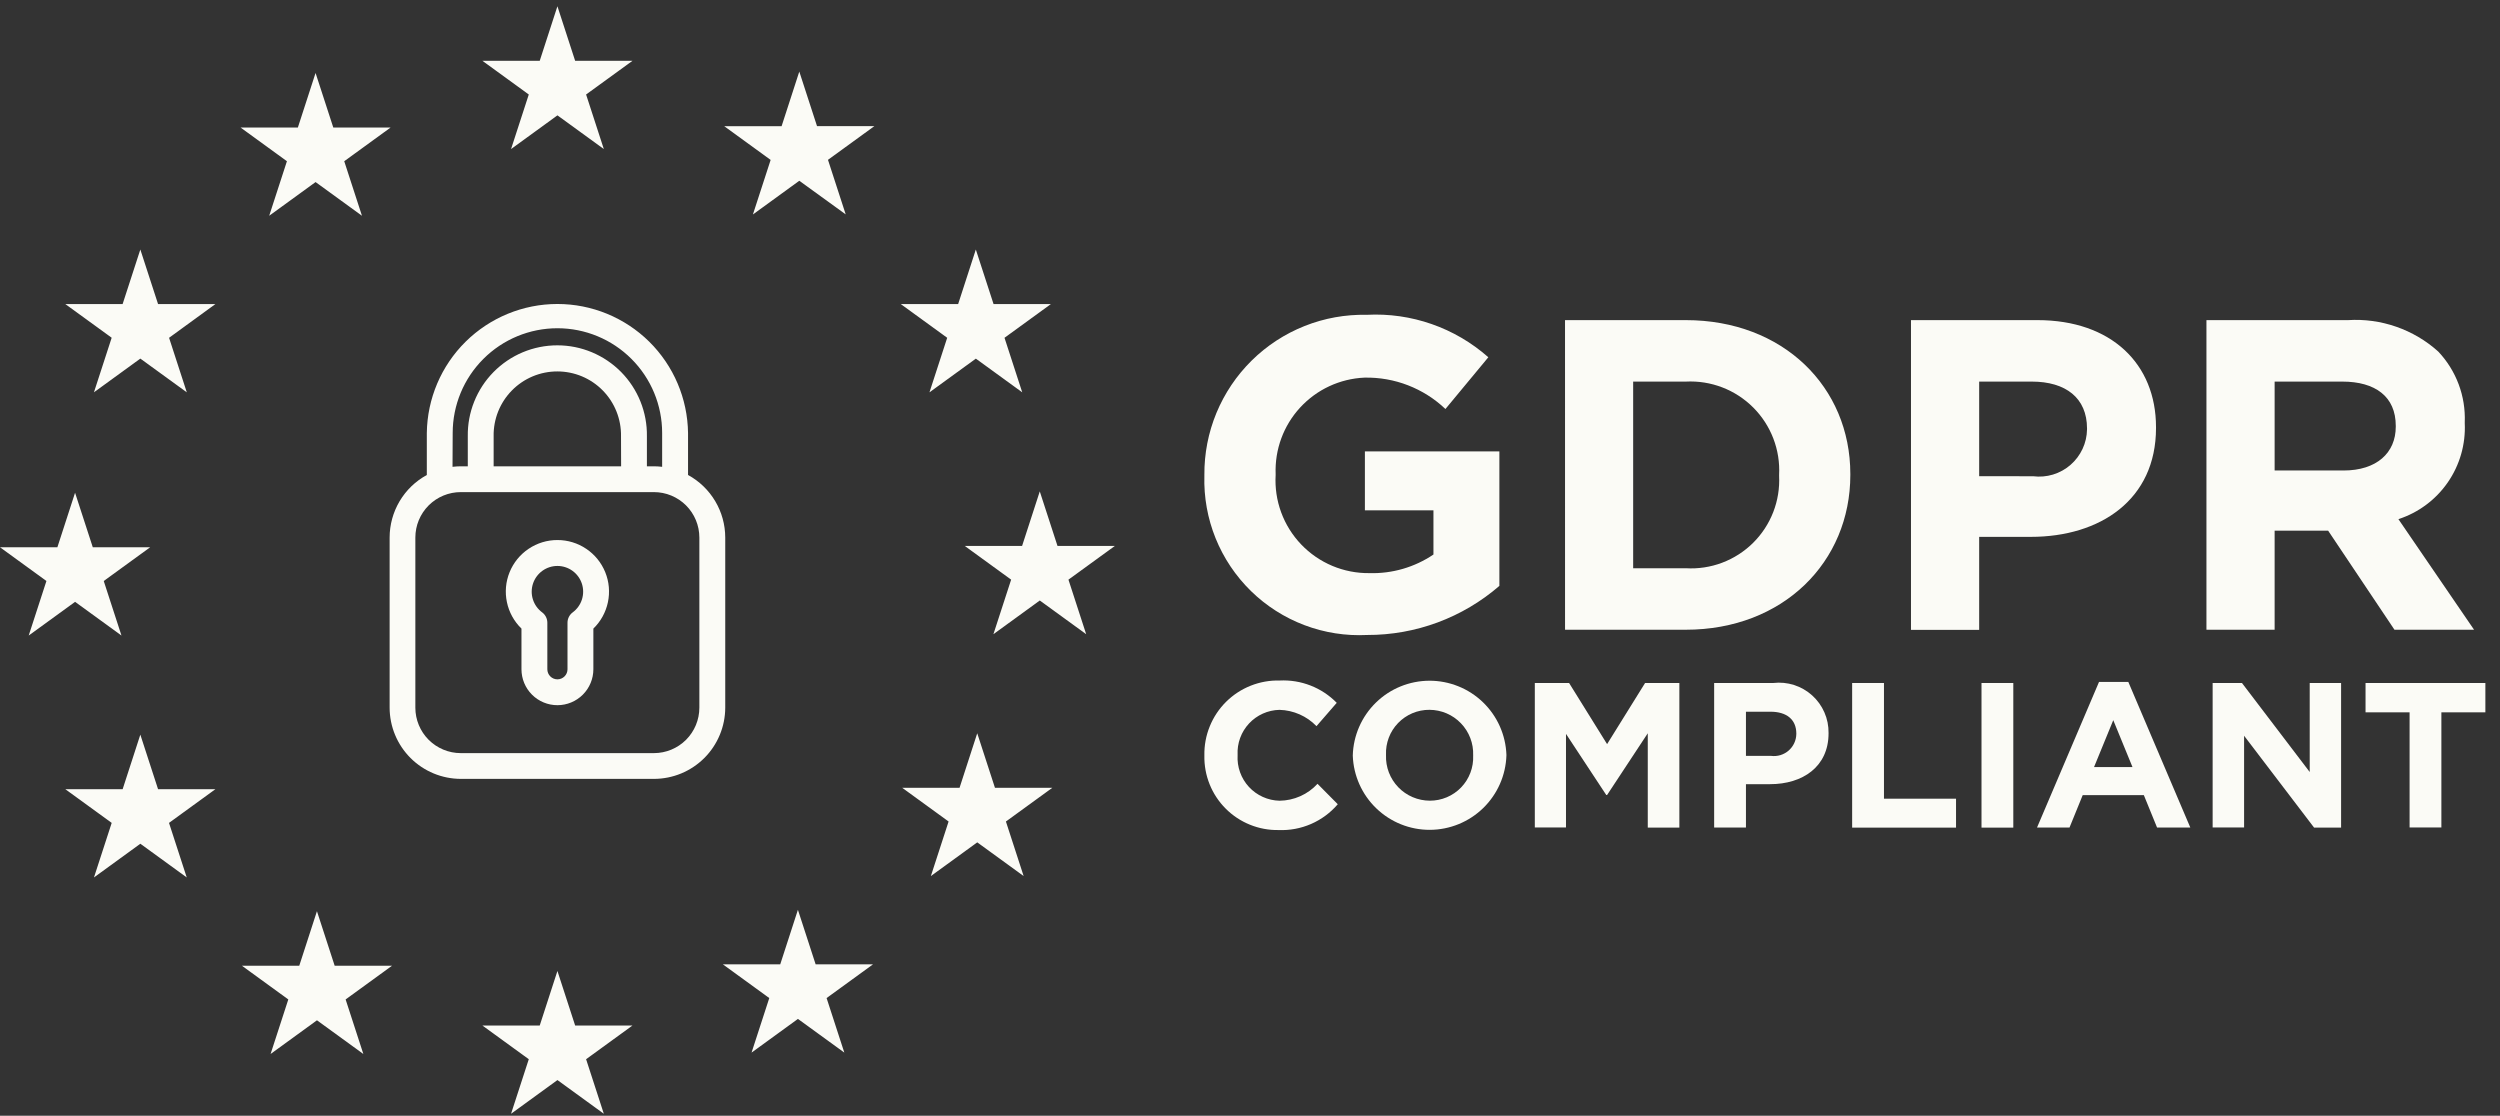 <?xml version="1.0" encoding="UTF-8"?> <svg xmlns="http://www.w3.org/2000/svg" width="121" height="54" viewBox="0 0 121 54" fill="none"><rect x="0" y="0" width="121" height="54" fill="#333333" stroke="none"/><g clip-path="url(#clip0_1312_35841)"><path d="M58.292 23.029V22.987C58.284 21.958 58.482 20.938 58.875 19.987C59.269 19.036 59.849 18.174 60.581 17.451C61.314 16.728 62.184 16.16 63.14 15.78C64.096 15.399 65.119 15.215 66.148 15.237C68.304 15.123 70.418 15.861 72.035 17.291L69.959 19.796C68.904 18.793 67.496 18.247 66.041 18.277C64.853 18.329 63.734 18.849 62.928 19.724C62.122 20.598 61.696 21.756 61.741 22.944V22.987C61.705 23.602 61.796 24.218 62.008 24.797C62.221 25.376 62.55 25.904 62.976 26.35C63.402 26.796 63.915 27.149 64.483 27.388C65.051 27.627 65.662 27.747 66.279 27.739C67.381 27.771 68.465 27.456 69.379 26.839V24.699H66.061V21.849H72.57V28.357C70.793 29.896 68.52 30.74 66.17 30.733C65.136 30.785 64.103 30.624 63.135 30.257C62.167 29.891 61.285 29.328 60.545 28.605C59.805 27.881 59.223 27.012 58.835 26.053C58.447 25.093 58.262 24.064 58.292 23.029Z" fill="#FBFBF6"></path><path d="M75.747 15.494H81.592C86.302 15.494 89.556 18.726 89.556 22.944V22.987C89.556 27.204 86.302 30.479 81.592 30.479H75.748L75.747 15.494ZM81.592 27.503C82.191 27.539 82.79 27.448 83.352 27.236C83.913 27.024 84.423 26.697 84.85 26.274C85.276 25.852 85.608 25.345 85.825 24.786C86.042 24.227 86.139 23.628 86.109 23.029V22.987C86.14 22.386 86.045 21.784 85.829 21.222C85.613 20.66 85.282 20.149 84.856 19.723C84.43 19.297 83.919 18.965 83.357 18.749C82.795 18.533 82.194 18.438 81.592 18.469H79.045V27.503H81.592Z" fill="#FBFBF6"></path><path d="M92.492 15.494H98.614C102.189 15.494 104.351 17.613 104.351 20.674V20.717C104.351 24.185 101.651 25.984 98.294 25.984H95.792V30.484H92.492V15.494ZM98.4 23.05C98.724 23.091 99.053 23.063 99.365 22.969C99.678 22.874 99.967 22.714 100.213 22.5C100.46 22.286 100.658 22.022 100.796 21.726C100.934 21.43 101.007 21.108 101.012 20.782V20.739C101.012 19.261 99.984 18.469 98.336 18.469H95.792V23.049L98.4 23.05Z" fill="#FBFBF6"></path><path d="M106.792 15.494H113.642C114.434 15.444 115.229 15.553 115.978 15.814C116.728 16.075 117.419 16.482 118.009 17.013C118.441 17.469 118.777 18.008 118.998 18.596C119.219 19.184 119.319 19.811 119.294 20.439V20.482C119.342 21.501 119.054 22.508 118.473 23.347C117.893 24.186 117.053 24.812 116.083 25.127L119.744 30.479H115.892L112.681 25.684H110.092V30.479H106.792V15.494ZM113.428 22.772C115.034 22.772 115.955 21.915 115.955 20.653V20.61C115.955 19.197 114.969 18.469 113.364 18.469H110.092V22.769L113.428 22.772Z" fill="#FBFBF6"></path><path d="M58.292 36.576V36.555C58.283 36.075 58.372 35.598 58.553 35.154C58.733 34.709 59.002 34.305 59.343 33.967C59.684 33.629 60.089 33.364 60.535 33.187C60.982 33.01 61.459 32.925 61.939 32.937C62.449 32.912 62.959 32.995 63.434 33.181C63.91 33.367 64.341 33.652 64.698 34.017L63.718 35.146C63.248 34.659 62.605 34.376 61.929 34.357C61.651 34.362 61.377 34.424 61.124 34.537C60.87 34.651 60.642 34.814 60.453 35.017C60.264 35.22 60.117 35.459 60.022 35.72C59.927 35.981 59.886 36.259 59.9 36.536V36.555C59.884 36.834 59.924 37.113 60.018 37.376C60.112 37.639 60.258 37.881 60.447 38.086C60.636 38.291 60.865 38.456 61.12 38.571C61.374 38.686 61.65 38.749 61.929 38.755C62.275 38.752 62.617 38.677 62.934 38.536C63.25 38.396 63.534 38.191 63.768 37.936L64.748 38.925C64.396 39.337 63.954 39.663 63.457 39.88C62.96 40.096 62.42 40.197 61.879 40.174C61.405 40.182 60.934 40.094 60.495 39.915C60.055 39.737 59.656 39.472 59.322 39.136C58.987 38.801 58.723 38.401 58.546 37.961C58.369 37.521 58.283 37.05 58.292 36.576Z" fill="#FBFBF6"></path><path d="M65.475 36.576V36.555C65.504 35.59 65.907 34.674 66.599 34.001C67.291 33.327 68.218 32.95 69.184 32.947C70.149 32.945 71.078 33.318 71.773 33.987C72.469 34.657 72.877 35.571 72.911 36.536V36.555C72.882 37.52 72.479 38.436 71.787 39.11C71.095 39.783 70.169 40.161 69.203 40.164C68.237 40.167 67.309 39.794 66.613 39.124C65.917 38.455 65.509 37.541 65.475 36.576ZM71.301 36.576V36.555C71.311 36.27 71.264 35.986 71.162 35.72C71.06 35.454 70.906 35.211 70.708 35.006C70.511 34.801 70.274 34.637 70.012 34.525C69.75 34.414 69.468 34.356 69.183 34.355C68.9 34.354 68.62 34.41 68.359 34.52C68.099 34.63 67.863 34.792 67.667 34.995C67.47 35.199 67.317 35.44 67.217 35.705C67.117 35.969 67.071 36.251 67.083 36.534V36.553C67.073 36.838 67.12 37.122 67.222 37.388C67.324 37.654 67.479 37.897 67.676 38.102C67.874 38.307 68.111 38.471 68.373 38.582C68.635 38.694 68.917 38.752 69.202 38.753C69.484 38.754 69.764 38.698 70.025 38.588C70.285 38.478 70.521 38.317 70.717 38.113C70.913 37.91 71.066 37.669 71.166 37.404C71.267 37.14 71.312 36.858 71.301 36.576Z" fill="#FBFBF6"></path><path d="M74.285 33.057H75.944L77.783 36.016L79.622 33.057H81.281V40.057H79.752V35.49L77.783 38.478H77.743L75.794 35.52V40.049H74.285V33.057Z" fill="#FBFBF6"></path><path d="M82.965 33.057H85.823C86.162 33.017 86.506 33.05 86.832 33.154C87.157 33.258 87.457 33.43 87.71 33.659C87.964 33.888 88.166 34.169 88.302 34.482C88.439 34.795 88.507 35.134 88.502 35.476V35.495C88.502 37.115 87.242 37.954 85.673 37.954H84.504V40.054H82.965V33.057ZM85.723 36.585C85.874 36.604 86.028 36.591 86.174 36.547C86.319 36.503 86.454 36.428 86.569 36.328C86.684 36.228 86.777 36.105 86.841 35.967C86.905 35.829 86.94 35.678 86.942 35.526V35.506C86.942 34.816 86.463 34.447 85.693 34.447H84.504V36.585H85.723Z" fill="#FBFBF6"></path><path d="M89.644 33.057H91.184V38.657H94.672V40.057H89.644V33.057Z" fill="#FBFBF6"></path><path d="M95.905 33.057H97.444V40.057H95.905V33.057Z" fill="#FBFBF6"></path><path d="M101.592 33.007H103.011L106.011 40.053H104.402L103.762 38.484H100.803L100.164 40.053H98.592L101.592 33.007ZM103.212 37.125L102.282 34.856L101.352 37.125H103.212Z" fill="#FBFBF6"></path><path d="M107.092 33.057H108.511L111.79 37.365V33.057H113.309V40.057H112.002L108.614 35.61V40.049H107.092V33.057Z" fill="#FBFBF6"></path><path d="M116.624 34.476H114.492V33.057H120.292V34.476H118.163V40.049H116.624V34.476Z" fill="#FBFBF6"></path><path d="M33.301 22.989V20.956C33.28 19.293 32.605 17.706 31.422 16.537C30.238 15.369 28.642 14.713 26.979 14.713C25.317 14.713 23.721 15.369 22.537 16.537C21.354 17.706 20.679 19.293 20.658 20.956V22.99C20.113 23.287 19.659 23.724 19.342 24.257C19.026 24.79 18.858 25.398 18.858 26.018V34.249C18.859 35.163 19.223 36.04 19.869 36.687C20.516 37.333 21.392 37.697 22.307 37.698H31.653C32.567 37.697 33.444 37.333 34.09 36.687C34.737 36.04 35.101 35.163 35.102 34.249V26.016C35.101 25.396 34.933 24.788 34.616 24.256C34.299 23.723 33.845 23.286 33.301 22.989ZM21.91 20.956C21.91 19.612 22.444 18.322 23.395 17.372C24.345 16.421 25.634 15.887 26.979 15.887C28.323 15.887 29.613 16.421 30.563 17.372C31.514 18.322 32.048 19.612 32.048 20.956V22.594C31.915 22.578 31.782 22.57 31.648 22.569H31.31V21.115C31.319 20.54 31.213 19.97 30.999 19.436C30.785 18.902 30.467 18.417 30.064 18.007C29.66 17.598 29.18 17.273 28.649 17.05C28.119 16.828 27.55 16.714 26.975 16.714C26.401 16.714 25.831 16.828 25.301 17.05C24.771 17.273 24.29 17.598 23.887 18.007C23.483 18.417 23.166 18.902 22.952 19.436C22.738 19.97 22.632 20.54 22.641 21.115V22.569H22.302C22.168 22.57 22.035 22.578 21.902 22.594L21.91 20.956ZM30.062 22.569H23.892V21.115C23.884 20.706 23.959 20.299 24.11 19.918C24.262 19.538 24.488 19.191 24.775 18.899C25.062 18.607 25.404 18.375 25.782 18.216C26.159 18.058 26.565 17.977 26.974 17.977C27.384 17.977 27.789 18.058 28.167 18.216C28.545 18.375 28.887 18.607 29.174 18.899C29.461 19.191 29.687 19.538 29.838 19.918C29.99 20.299 30.064 20.706 30.057 21.115L30.062 22.569ZM33.849 34.251C33.849 34.834 33.617 35.394 33.205 35.807C32.792 36.219 32.232 36.451 31.649 36.451H22.303C21.719 36.451 21.16 36.219 20.747 35.807C20.335 35.394 20.103 34.834 20.103 34.251V26.018C20.103 25.434 20.335 24.875 20.747 24.462C21.16 24.05 21.719 23.818 22.303 23.818H31.649C32.232 23.818 32.792 24.05 33.205 24.462C33.617 24.875 33.849 25.434 33.849 26.018V34.251Z" fill="#FBFBF6"></path><path d="M26.979 26.138C26.482 26.137 25.996 26.285 25.584 26.563C25.171 26.84 24.851 27.234 24.664 27.695C24.477 28.155 24.432 28.661 24.535 29.147C24.637 29.633 24.882 30.078 25.239 30.424V32.391C25.239 32.852 25.422 33.295 25.748 33.621C26.075 33.948 26.517 34.131 26.979 34.131C27.44 34.131 27.883 33.948 28.209 33.621C28.536 33.295 28.719 32.852 28.719 32.391V30.424C29.076 30.078 29.321 29.633 29.423 29.147C29.526 28.661 29.481 28.155 29.294 27.695C29.107 27.234 28.787 26.84 28.374 26.563C27.962 26.285 27.476 26.137 26.979 26.138ZM27.72 29.638C27.642 29.696 27.578 29.771 27.534 29.858C27.49 29.945 27.467 30.041 27.467 30.138V32.392C27.467 32.521 27.416 32.646 27.324 32.737C27.233 32.829 27.108 32.88 26.979 32.88C26.849 32.88 26.725 32.829 26.634 32.737C26.542 32.646 26.491 32.521 26.491 32.392V30.138C26.491 30.041 26.468 29.945 26.424 29.858C26.38 29.771 26.317 29.696 26.239 29.638C26.028 29.482 25.872 29.264 25.793 29.014C25.713 28.765 25.715 28.496 25.797 28.247C25.879 27.998 26.038 27.782 26.25 27.628C26.462 27.475 26.717 27.392 26.979 27.392C27.241 27.392 27.497 27.475 27.709 27.628C27.921 27.782 28.08 27.998 28.162 28.247C28.244 28.496 28.245 28.765 28.166 29.014C28.087 29.264 27.93 29.482 27.72 29.638Z" fill="#FBFBF6"></path><path d="M26.979 0.303L27.837 2.943H30.612L28.367 4.574L29.225 7.214L26.98 5.583L24.735 7.214L25.593 4.574L23.348 2.943H26.123L26.979 0.303Z" fill="#FBFBF6"></path><path d="M38.686 3.465L39.544 6.105H42.319L40.074 7.736L40.932 10.376L38.686 8.749L36.441 10.38L37.299 7.74L35.054 6.109H37.829L38.686 3.465Z" fill="#FBFBF6"></path><path d="M47.23 12.077L48.088 14.717H50.863L48.618 16.349L49.476 18.989L47.231 17.358L44.986 18.989L45.844 16.349L43.599 14.718H46.374L47.23 12.077Z" fill="#FBFBF6"></path><path d="M50.325 23.784L51.183 26.424H53.958L51.713 28.055L52.571 30.695L50.326 29.064L48.081 30.695L48.939 28.055L46.694 26.424H49.469L50.325 23.784Z" fill="#FBFBF6"></path><path d="M47.298 35.49L48.156 38.13H50.931L48.686 39.761L49.544 42.401L47.299 40.77L45.054 42.401L45.912 39.761L43.667 38.13H46.442L47.298 35.49Z" fill="#FBFBF6"></path><path d="M38.619 44.035L39.477 46.675H42.252L40.007 48.306L40.865 50.946L38.62 49.315L36.375 50.946L37.233 48.306L34.988 46.675H37.763L38.619 44.035Z" fill="#FBFBF6"></path><path d="M26.979 46.995L27.837 49.635H30.612L28.367 51.266L29.225 53.906L26.98 52.275L24.735 53.906L25.593 51.266L23.348 49.635H26.123L26.979 46.995Z" fill="#FBFBF6"></path><path d="M15.34 44.102L16.198 46.742H18.973L16.728 48.373L17.586 51.013L15.341 49.382L13.096 51.013L13.954 48.373L11.709 46.742H14.484L15.34 44.102Z" fill="#FBFBF6"></path><path d="M6.792 35.557L7.65 38.197H10.425L8.18 39.828L9.038 42.468L6.793 40.837L4.548 42.468L5.406 39.828L3.161 38.197H5.936L6.792 35.557Z" fill="#FBFBF6"></path><path d="M3.633 23.849L4.491 26.489H7.266L5.021 28.12L5.879 30.76L3.634 29.129L1.389 30.76L2.247 28.12L0.002 26.489H2.777L3.633 23.849Z" fill="#FBFBF6"></path><path d="M6.792 12.077L7.65 14.717H10.425L8.183 16.349L9.041 18.989L6.792 17.356L4.547 18.987L5.405 16.347L3.16 14.716H5.935L6.792 12.077Z" fill="#FBFBF6"></path><path d="M15.273 3.532L16.131 6.172H18.906L16.661 7.803L17.519 10.443L15.274 8.812L13.029 10.443L13.887 7.803L11.642 6.172H14.417L15.273 3.532Z" fill="#FBFBF6"></path></g><defs><clipPath id="clip0_1312_35841"><rect width="120.292" height="53.603" fill="white" transform="translate(0 0.303)"></rect></clipPath></defs></svg> 